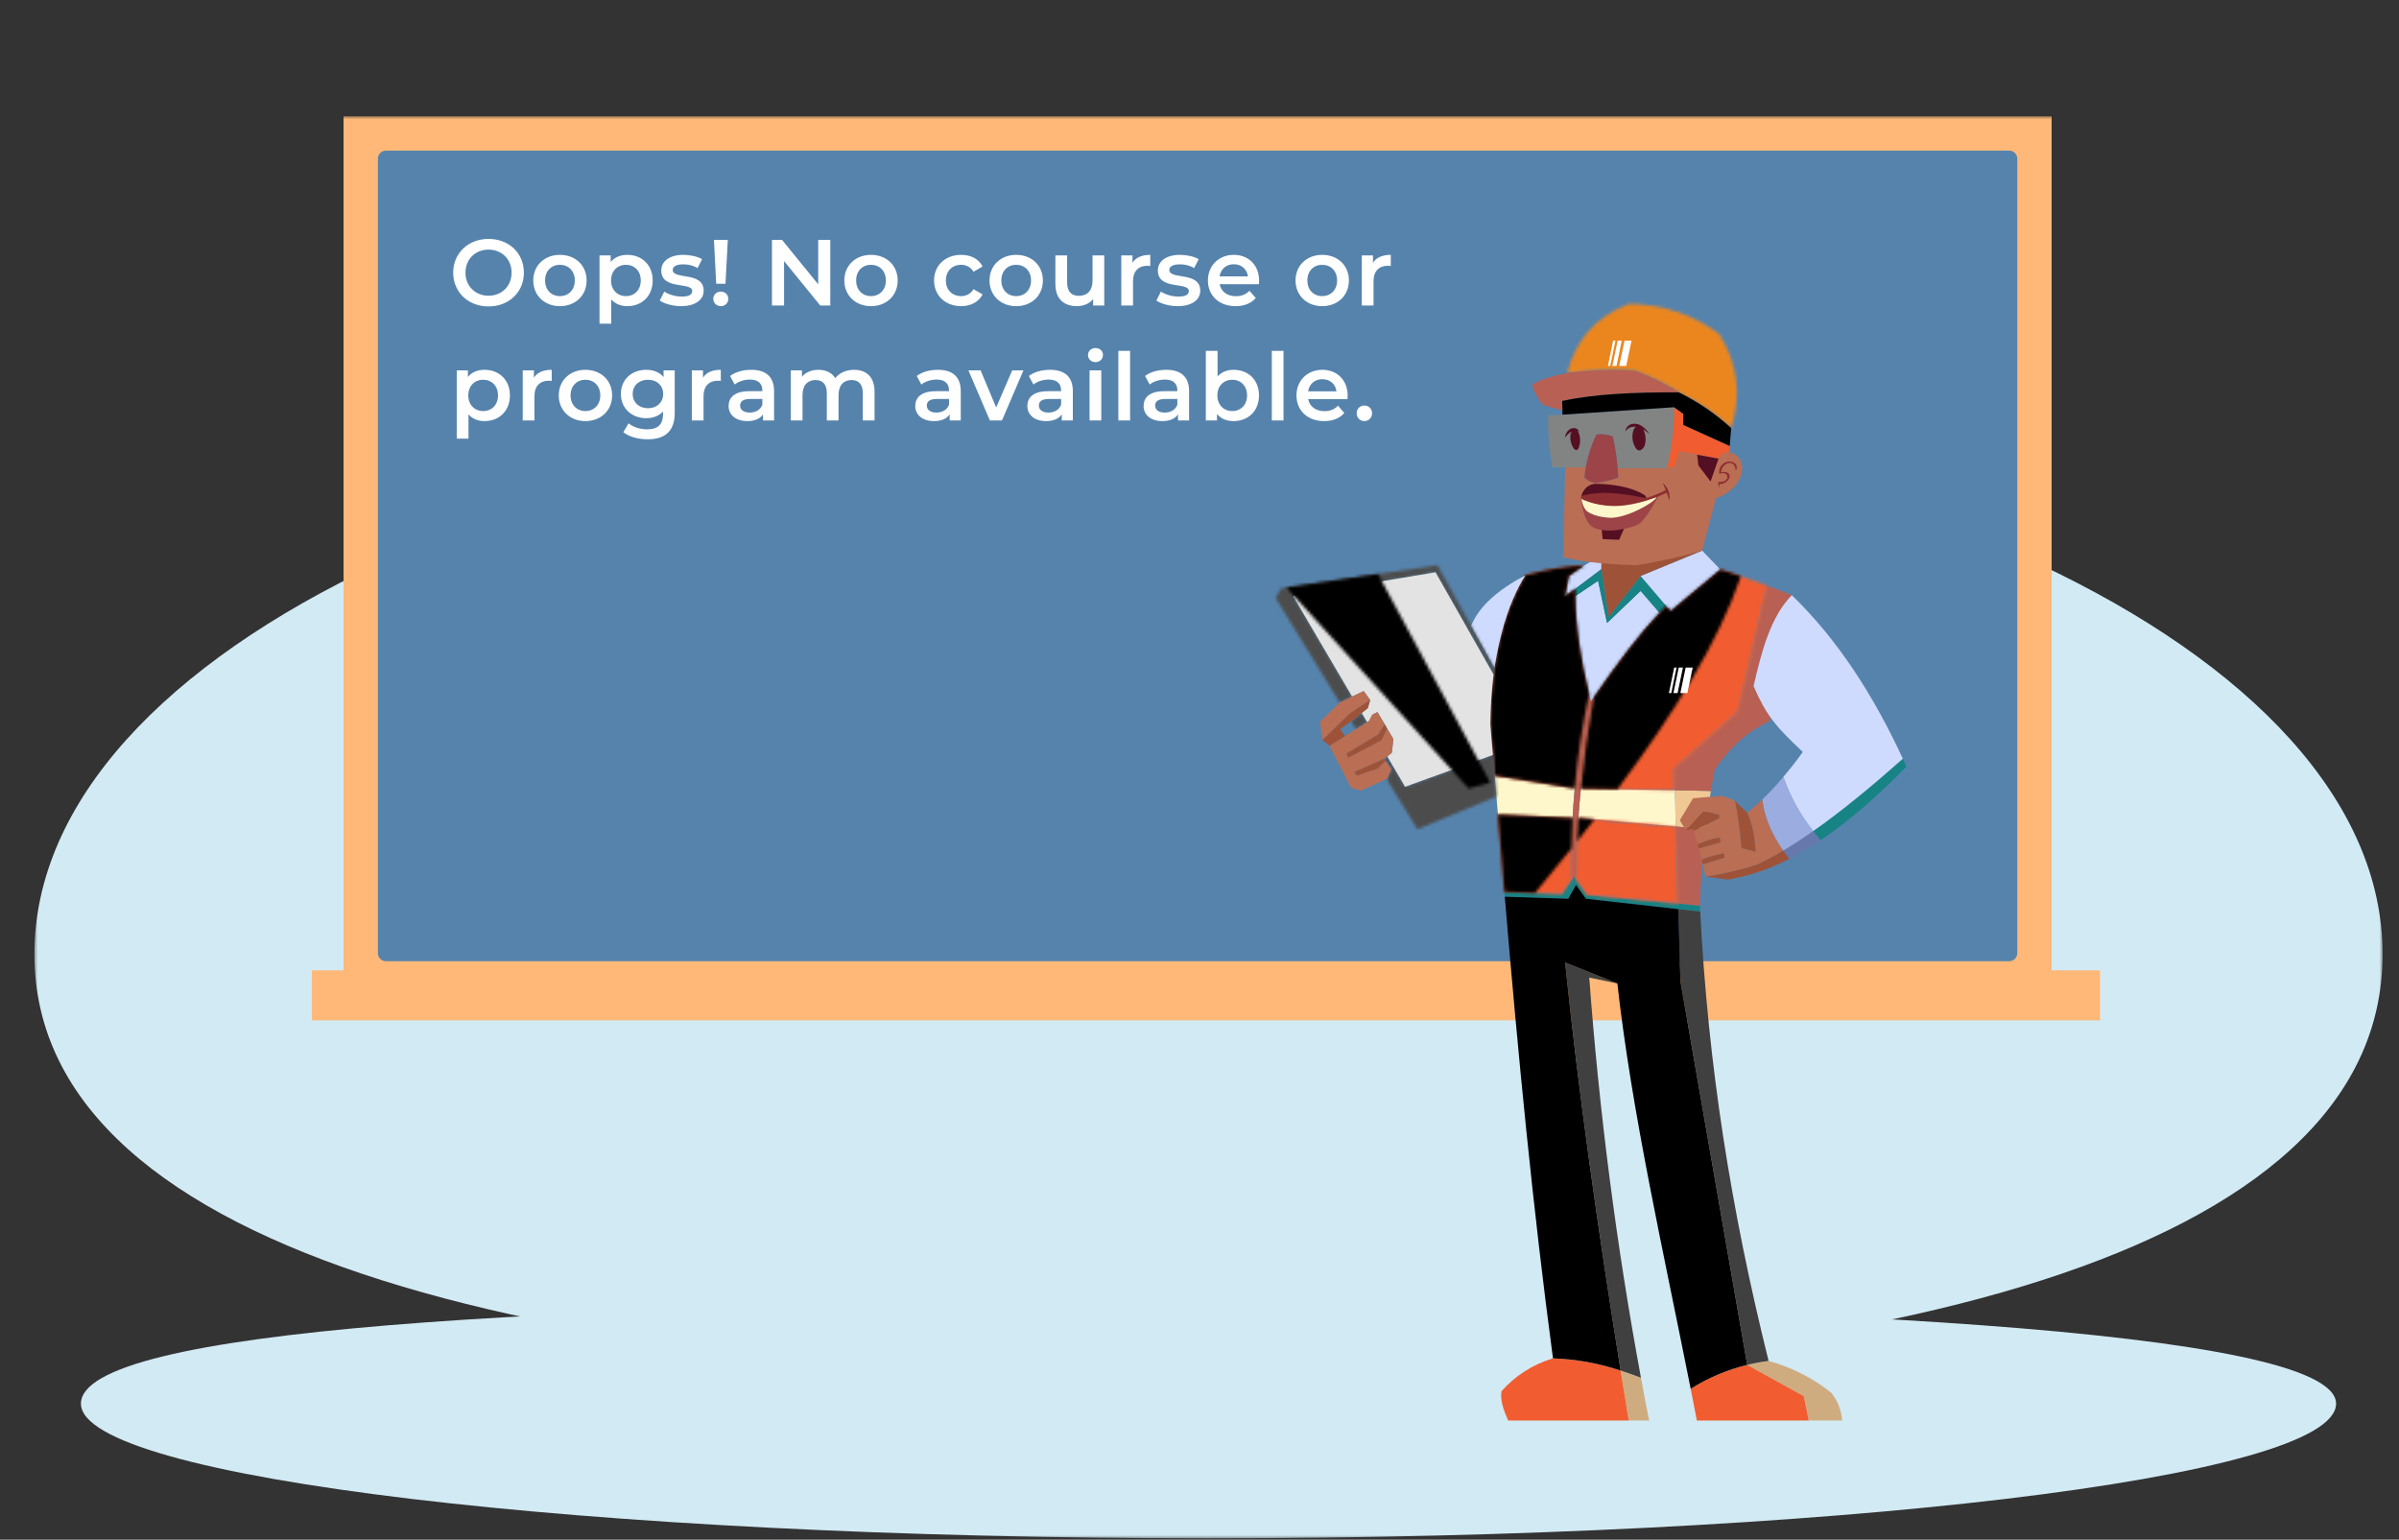 <svg width="793" height="509" viewBox="0 0 793 509" fill="none" xmlns="http://www.w3.org/2000/svg">
<rect x="0" y="0" width="793" height="509" fill="#333333" stroke="none"/>
<mask id="mask0_2050_31213" style="mask-type:luminance" maskUnits="userSpaceOnUse" x="11" y="38" width="777" height="471">
<path d="M787.576 38.444H11.381V508.552H787.576V38.444Z" fill="white"/>
</mask>
<g mask="url(#mask0_2050_31213)">
<path d="M772.202 464.036C772.202 488.621 605.334 508.55 399.479 508.55C193.623 508.55 26.755 488.621 26.755 464.036C26.755 439.452 178.255 430.666 384.1 430.666C589.944 430.666 772.202 439.45 772.202 464.036Z" fill="#D2EAF4"/>
<path d="M787.576 315.439C787.576 416.196 616.062 455.43 401.723 455.43C187.383 455.43 11.38 416.196 11.38 315.439C11.38 214.682 185.139 133 399.479 133C613.818 133 787.576 214.68 787.576 315.439Z" fill="#D2EAF4"/>
<path d="M694.186 320.777H103.109V337.318H694.186V320.777Z" fill="#FFB878"/>
<path d="M678.177 38.444H113.555V329.12H678.177V38.444Z" fill="#FFB878"/>
<path d="M664.148 49.797H127.583C126.107 49.797 124.911 50.993 124.911 52.468V315.098C124.911 316.573 126.107 317.77 127.583 317.77H664.148C665.623 317.77 666.82 316.573 666.82 315.098V52.468C666.82 50.993 665.623 49.797 664.148 49.797Z" fill="#5683AC"/>
</g>
<path d="M553.607 261.25L565.542 261.482C564.847 265.651 564.248 269.844 563.746 274.093L553.955 273.245L553.607 261.25Z" fill="#F0C894"/>
<path d="M553.61 261.25L553.958 273.245L521.744 270.424C521.976 267.179 522.247 263.935 522.574 260.672L553.61 261.25Z" fill="#FFF7CC"/>
<path d="M494.072 256.383L520.528 260.632C520.239 263.857 520.007 267.121 519.833 270.424L495.153 269.323C494.786 264.92 494.42 260.477 494.072 256.383Z" fill="#FFF7CC"/>
<path d="M561.892 299.395C561.93 300.052 561.95 300.709 562.007 301.365L554.766 300.554L554.708 298.717L561.892 299.395Z" fill="#178385"/>
<path d="M524.6 295.896L554.706 298.715L554.764 300.553L524.233 297.115L520.97 292.557L518.382 297.115L497.41 296.439C497.352 295.898 497.314 295.357 497.275 294.814L516.297 295.567L519.541 290.796L520.236 289.772L520.971 290.796L524.6 295.896Z" fill="#178385"/>
<path d="M553.954 273.243L563.745 274.091C562.76 282.396 562.142 290.829 561.891 299.389L554.707 298.713L553.954 273.243Z" fill="#B86053"/>
<path d="M592.287 196.761C591.051 212.752 589.158 227.605 584.833 238.497C577.726 241.607 571.855 247.13 566.835 254.338C566.371 256.714 565.947 259.089 565.541 261.484L553.606 261.252L553.395 254.338L574.559 235.372L584.176 193.594C586.9 194.598 589.661 195.66 592.287 196.761Z" fill="#B86053"/>
<path d="M596.246 461.552L577.572 451.219C579.896 450.652 582.249 450.213 584.621 449.906C592.148 451.965 599.178 455.533 605.283 460.393C607.441 463.001 608.713 466.227 608.914 469.606H597.887L596.246 461.552Z" fill="#CFAC80"/>
<path d="M545.13 469.605H538.39C537.482 464.082 536.587 458.577 535.706 453.092C537.927 453.807 540.167 454.599 542.407 455.468H542.426C543.274 460.142 544.184 464.874 545.13 469.605Z" fill="#CFAC80"/>
<path d="M596.246 461.552L597.887 469.608H560.906C560.23 466.112 559.535 462.616 558.857 459.12C564.616 455.483 570.931 452.814 577.552 451.219H577.569L596.246 461.552Z" fill="#F15D30"/>
<path d="M538.39 469.606H498.552C496.926 466.033 495.828 462.672 496.331 459.91C500.876 454.774 506.77 451.013 513.344 449.056C520.954 449.315 528.486 450.675 535.706 453.093C536.594 458.578 537.489 464.082 538.39 469.606Z" fill="#F15D30"/>
<path d="M542.426 455.466H542.407C540.167 454.597 537.927 453.805 535.706 453.09C528.079 405.56 521.649 360.115 517.36 318.205L534.624 325.119L525.336 323.168C528.616 367.546 534.321 411.711 542.426 455.466Z" fill="#404040"/>
<path d="M577.553 451.219L555.48 324.464L554.766 300.553L562.007 301.364C564.633 352.121 572.146 399.768 584.617 449.904C582.245 450.211 579.892 450.65 577.568 451.218L577.553 451.219Z" fill="#404040"/>
<path d="M555.48 324.462L577.553 451.215C570.932 452.809 564.618 455.478 558.86 459.114C549.707 413.031 539.43 367.896 534.625 325.115L517.361 318.201C521.647 360.115 528.077 405.561 535.708 453.092C528.487 450.674 520.955 449.314 513.346 449.055C506.739 399.747 501.793 348.721 497.412 296.439L518.384 297.115L520.972 292.557L524.235 297.115L554.766 300.553L555.48 324.462Z" fill="black"/>
<path d="M525.915 231.834C526.205 231.41 526.514 230.965 526.803 230.54C525.007 240.641 523.579 250.684 522.575 260.67C522.246 263.934 521.976 267.179 521.744 270.421C521.262 277.239 520.991 284.037 520.972 290.797L520.238 289.773L519.543 290.797C519.369 283.883 519.485 277.084 519.832 270.421C520.006 267.119 520.238 263.855 520.528 260.629C521.477 250.132 523.07 239.703 525.297 229.401C525.509 230.212 525.703 231.026 525.915 231.834Z" fill="#B86053"/>
<mask id="mask1_2050_31213" style="mask-type:luminance" maskUnits="userSpaceOnUse" x="492" y="186" width="93" height="113">
<path d="M520.973 290.799L524.603 295.898L554.709 298.717L553.955 273.242L521.745 270.423C521.262 277.24 520.992 284.039 520.973 290.798M497.065 292.324C497.142 293.154 497.2 293.985 497.277 294.816L516.299 295.569L519.543 290.798C519.369 283.884 519.485 277.086 519.833 270.423L495.154 269.322C495.907 278.496 496.637 287.419 497.065 292.325M552.218 201.995L550.77 200.295C550.035 201.01 549.302 201.779 548.549 202.574C541.809 209.682 534.452 219.454 526.807 230.541C525.011 240.642 523.583 250.685 522.579 260.67L553.611 261.25L553.399 254.336L574.564 235.37L584.18 193.593C578.29 191.411 572.535 189.518 568.654 188.263L552.218 201.995ZM504.211 190.175C496.312 203.27 492.953 219.938 492.624 238.981C492.663 239.368 493.28 246.9 494.072 256.383L520.529 260.632C521.478 250.134 523.071 239.704 525.299 229.402C522.538 217.949 520.777 207.056 520.742 197.071C520.742 196.223 520.761 195.371 520.78 194.521L517.362 197.071L518.634 190.408L523.771 186.875C517.156 187.323 510.604 188.43 504.209 190.177" fill="white"/>
</mask>
<g mask="url(#mask1_2050_31213)">
<path d="M549.472 142.448L438.355 229.323L527.362 343.197L638.478 256.322L549.472 142.448Z" fill="#F15C30"/>
</g>
<path d="M542.311 195.351L548.548 202.575C541.81 209.682 534.451 219.454 526.804 230.541C526.514 230.965 526.205 231.41 525.916 231.834C525.704 231.023 525.51 230.209 525.298 229.401C522.536 217.948 520.776 207.055 520.74 197.07L528.252 192.01L531.207 205.954L542.311 195.351Z" fill="#CEDBFF"/>
<path d="M542.311 190.407L550.769 200.296C550.035 201.011 549.301 201.78 548.548 202.575L542.311 195.352L531.207 205.952L528.252 192.011L520.74 197.07C520.74 196.222 520.759 195.371 520.779 194.521L529.353 188.07L531.706 203.984L542.311 190.407Z" fill="#178385"/>
<path d="M529.351 183.763V188.071L520.779 194.521L517.36 197.07L518.632 190.407L523.769 186.874L529.351 183.763Z" fill="#CEDBFF"/>
<path d="M562.645 182.025L568.651 188.263L552.217 201.995L550.769 200.296L542.311 190.407L562.645 182.025Z" fill="#CEDBFF"/>
<path d="M562.645 182.025L542.31 190.407L531.712 203.984L529.353 188.07V183.763C538.545 181.696 550.093 181.484 562.645 182.025Z" fill="#9E5339"/>
<g style="mix-blend-mode:screen">
<mask id="mask2_2050_31213" style="mask-type:luminance" maskUnits="userSpaceOnUse" x="492" y="186" width="84" height="110">
<g style="mix-blend-mode:screen">
<path d="M518.637 190.407L517.365 197.07L520.783 194.521C520.764 195.369 520.745 196.22 520.745 197.07C520.783 207.055 522.541 217.949 525.302 229.401C523.074 239.704 521.481 250.134 520.532 260.631L494.073 256.382C493.281 246.899 492.66 239.367 492.625 238.981C492.954 219.938 496.313 203.27 504.213 190.175C510.606 188.428 517.158 187.322 523.77 186.873L518.637 190.407ZM495.154 269.323C495.908 278.496 496.638 287.419 497.066 292.325C497.143 293.155 497.201 293.986 497.278 294.817L507.382 295.217C511.511 290.255 515.549 285.317 519.496 280.403C519.547 277.044 519.659 273.718 519.832 270.424L495.154 269.323ZM521.746 270.424C521.564 272.994 521.443 275.559 521.322 278.126C523.253 275.704 525.154 273.291 527.024 270.887L521.746 270.424ZM568.652 188.263L552.219 201.995L550.771 200.296C550.036 201.01 549.303 201.78 548.55 202.574C541.81 209.682 534.453 219.454 526.808 230.541C525.012 240.642 523.584 250.685 522.58 260.67L534.653 260.896C553.243 236.051 568.039 212.256 575.449 190.508C572.877 189.636 570.542 188.874 568.656 188.263" fill="white"/>
</g>
</mask>
<g mask="url(#mask2_2050_31213)">
<path d="M573.129 173.216L474.763 189.903L494.94 308.874L593.306 292.187L573.129 173.216Z" fill="url(#paint0_linear_2050_31213)"/>
</g>
</g>
<path d="M628.996 250.82C629.402 251.668 629.808 252.539 630.194 253.408C620.79 263.045 611.329 271.389 601.79 277.782C600.942 276.797 600.11 275.774 599.338 274.75C608.8 268.145 618.768 259.878 628.999 250.82" fill="#178385"/>
<path d="M592.287 196.761C607.35 211.304 619.245 229.749 628.997 250.821C618.763 259.879 608.798 268.145 599.336 274.75C595.077 269.388 591.747 263.35 589.487 256.885L589.468 256.866C591.67 254.278 593.82 251.522 595.918 248.598C586.907 240.052 583.982 236.74 579.65 226.824C582.296 215.334 585.242 203.984 592.287 196.761Z" fill="#CEDBFF"/>
<path d="M601.789 277.782C598.474 280.022 595.031 282.067 591.477 283.904C590.762 283.016 590.086 282.108 589.428 281.201C592.652 279.288 595.955 277.125 599.334 274.75C600.107 275.773 600.937 276.799 601.787 277.782" fill="#6779AC"/>
<path d="M599.335 274.751C595.956 277.126 592.654 279.289 589.429 281.202C585.799 276.083 583.288 270.54 582.496 264.341C584.951 261.974 587.278 259.479 589.468 256.866L589.487 256.885C591.747 263.349 595.076 269.389 599.335 274.751Z" fill="#9AACE0"/>
<path d="M589.429 281.201C590.085 282.109 590.761 283.016 591.478 283.904C585.104 287.257 578.241 289.584 571.143 290.799L563.745 289.776C569.584 288.915 575.34 287.559 580.95 285.723C583.711 284.429 586.532 282.904 589.429 281.201Z" fill="#9E5339"/>
<path d="M582.498 264.34C583.29 270.539 585.801 276.082 589.431 281.201C586.534 282.9 583.715 284.426 580.952 285.723C575.342 287.56 569.586 288.917 563.746 289.78C563.476 288.428 563.186 287.075 562.877 285.723L570.08 283.541L569.829 282.093C567.327 282.557 564.877 283.262 562.511 284.198C562.221 282.962 561.912 281.724 561.564 280.489H561.584L568.807 278.44L568.44 276.836C565.944 277.28 563.516 278.046 561.218 279.115H561.198C560.812 277.648 560.387 276.18 559.927 274.692H559.946L568.385 270.424L568.283 269.384L563.068 268.048L557.178 274.344L555.268 271.158L559.648 263.896L568.805 263.123C570.461 263.431 572.058 263.998 573.538 264.803C574.561 269.944 575.264 275.143 575.643 280.37L580.316 281.568C580.066 276.875 579.293 272.471 577.555 268.707C579.235 267.355 580.876 265.887 582.501 264.342" fill="#BA6E54"/>
<path d="M580.314 281.568L575.642 280.37C575.262 275.143 574.559 269.944 573.536 264.803L577.549 268.705C579.288 272.471 580.06 276.875 580.311 281.566" fill="#9E5339"/>
<path d="M569.827 282.089L570.078 283.538L562.875 285.721C562.76 285.2 562.644 284.697 562.509 284.196C564.875 283.259 567.326 282.554 569.827 282.089Z" fill="#9E5339"/>
<path d="M568.438 276.836L568.806 278.438L561.584 280.488H561.565C561.468 280.043 561.333 279.58 561.198 279.116H561.217C563.516 278.047 565.943 277.28 568.438 276.836Z" fill="#9E5339"/>
<path d="M568.283 269.381L568.379 270.424L559.94 274.692H559.92C559.862 274.499 559.805 274.286 559.747 274.093L557.18 274.344L563.07 268.048L568.283 269.381Z" fill="#9E5339"/>
<path d="M504.21 190.176C498.86 198.77 495.829 209.315 493.994 220.884L486.27 206.978V206.959C488.896 200.296 495.404 194.869 504.21 190.176Z" fill="#CEDBFF"/>
<path d="M557.201 220.678H559.537L557.776 229.12H555.444L557.201 220.678Z" fill="white"/>
<path d="M554.922 220.678H556.302L554.54 229.12H553.156L554.922 220.678Z" fill="white"/>
<path d="M553.416 220.678H554.199L552.449 229.12H551.667L553.416 220.678Z" fill="white"/>
<mask id="mask3_2050_31213" style="mask-type:luminance" maskUnits="userSpaceOnUse" x="421" y="186" width="74" height="89">
<path d="M464.467 260.091L458.578 250.067L457.612 250.82L458.036 251.456L459.909 254.334L458.615 257.347L458.344 257.482L468.541 274.13L494.649 263.295L494.418 260.668L493.492 249.581L464.467 260.091ZM447.184 238.035L446.644 238.421L448.246 241.029L451.915 238.731L450.139 235.698L447.184 238.035ZM423.393 194.521L421.713 197.766L442.878 232.241L442.917 232.202L446.953 230.271L427.468 197.07L474.509 189.19L493.704 223.011C493.801 222.297 493.897 221.582 493.994 220.887L486.27 206.978V206.959L475.129 186.873L423.393 194.521Z" fill="white"/>
</mask>
<g mask="url(#mask3_2050_31213)">
<path d="M478.543 156.613L385.521 206.143L437.82 304.392L530.841 254.862L478.543 156.613Z" fill="#4C4C4C"/>
</g>
<path d="M474.507 189.19L493.703 223.008C493.055 228.45 492.694 233.923 492.621 239.403L493.49 249.579L464.465 260.09L458.576 250.066L460.082 248.849L460.584 244.291L458.518 240.815L457.707 239.401L455.332 235.403L453.613 236.272L452.571 238.3L451.914 238.724L450.138 235.692L452.127 234.108L452.916 231.41L450.772 228.454L446.948 230.27L427.466 197.07L474.507 189.19Z" fill="#E3E3E3"/>
<path d="M458.518 240.815L460.584 244.292L460.082 248.85L458.576 250.067L457.611 250.819L447.704 255.201L448.477 256.379L455.467 254.023L458.036 251.455L459.91 254.334L458.616 257.348L458.345 257.483L449.735 261.419L446.529 260.318L439.497 246.57L444.615 243.306L448.245 241.027L451.914 238.729L452.571 238.305L453.613 236.277L455.332 235.408L457.707 239.406L455.583 242.805L445.174 249.043L445.598 250.511L456.702 244.659L458.518 240.815Z" fill="#BA6E54"/>
<path d="M457.708 239.406L458.519 240.819L456.704 244.662L445.6 250.511L445.176 249.043L455.583 242.805L457.708 239.406Z" fill="#9E5339"/>
<path d="M458.035 251.457L455.467 254.026L448.476 256.382L447.704 255.204L457.611 250.822L458.035 251.457Z" fill="#9E5339"/>
<path d="M442.877 232.24L442.916 232.201L446.952 230.27L450.778 228.454L452.921 231.41L446.181 235.871L437.161 244.659L436.35 238.613L442.877 232.24Z" fill="#BA6E54"/>
<path d="M452.916 231.41L452.124 234.113L450.135 235.697L447.181 238.034L446.64 238.42L443.01 241.086L444.612 243.307L439.495 246.571L437.16 244.659L446.179 235.871L452.916 231.41Z" fill="#9E5339"/>
<g style="mix-blend-mode:screen">
<mask id="mask4_2050_31213" style="mask-type:luminance" maskUnits="userSpaceOnUse" x="425" y="189" width="68" height="72">
<g style="mix-blend-mode:screen">
<path d="M425.245 194.246L485.474 260.672L492.619 258.714L455.484 189.775L425.245 194.246Z" fill="white"/>
</g>
</mask>
<g mask="url(#mask4_2050_31213)">
<path d="M458.32 156.088L389.81 225.868L459.547 294.356L528.057 224.576L458.32 156.088Z" fill="url(#paint1_linear_2050_31213)"/>
</g>
</g>
<mask id="mask5_2050_31213" style="mask-type:luminance" maskUnits="userSpaceOnUse" x="518" y="100" width="57" height="42">
<path d="M538.563 100.424C526.398 105.079 520.701 113.345 518.017 123.311C525.479 122.319 533.023 122.085 540.533 122.613C545.581 124.44 550.412 126.817 554.939 129.701C561.242 132.805 567.074 136.785 572.261 141.524C575.602 130.669 574.501 120.298 568.304 110.448C559.442 103.785 549.455 100.675 538.563 100.424Z" fill="white"/>
</mask>
<g mask="url(#mask5_2050_31213)">
<path d="M557.206 73.597L498.852 113.567L536.399 168.401L594.753 128.431L557.206 73.597Z" fill="url(#paint2_linear_2050_31213)"/>
</g>
<path d="M536.986 112.602H539.303L537.557 120.975H535.242L536.986 112.602Z" fill="white"/>
<path d="M534.725 112.602H536.094L534.347 120.975H532.975L534.725 112.602Z" fill="white"/>
<path d="M533.231 112.602H534.009L532.273 120.975H531.496L533.231 112.602Z" fill="white"/>
<path d="M571.605 149.577C570.156 149.48 568.997 150.254 568.072 151.627L555.191 149.271L553.608 154.292L551.059 154.795C552.591 148.181 553.374 141.417 553.394 134.629L556.445 136.831L556.371 140.442L571.759 147.433L571.605 149.577Z" fill="#F15D30"/>
<path d="M553.395 134.629C553.374 141.416 552.59 148.18 551.058 154.792H534.721C534.436 151.264 533.907 147.759 533.138 144.303C531.421 143.6 529.546 143.374 527.711 143.646C526.033 147.08 524.85 150.735 524.197 154.501H513.092C512.146 148.282 511.49 142.333 511.799 137.311L516.491 137.079L553.395 134.629Z" fill="#EB861F" fill-opacity="0.29"/>
<path d="M554.939 129.704C539.935 129.665 526.977 130.264 516.375 132.563L510.138 133.953C508.436 131.981 507.172 129.671 506.43 127.174C509.56 125.28 513.516 124.18 518.017 123.311C525.479 122.32 533.023 122.087 540.533 122.616C545.581 124.442 550.412 126.82 554.939 129.704Z" fill="#B86053"/>
<path d="M554.94 129.705C561.243 132.807 567.075 136.787 572.262 141.525L571.76 147.435L556.369 140.443L556.446 136.831L553.395 134.629L516.492 137.081L516.376 132.558C526.974 130.26 539.935 129.661 554.94 129.7" fill="black"/>
<path d="M571.604 149.578C578.17 150.638 577.513 161.243 567.24 164.7L562.647 182.025C555.475 184.123 548.17 185.742 540.782 186.87C531.61 186.581 523.306 185.846 516.778 184.225L517.36 154.505H524.196C524.003 155.587 523.867 156.688 523.772 157.789C524.408 158.697 525.664 159.256 527.132 159.681C529.802 159.388 532.427 158.779 534.953 157.866C534.895 156.842 534.818 155.818 534.721 154.794H551.058L553.607 154.292L555.19 149.271L568.071 151.627C568.998 150.255 570.157 149.483 571.604 149.577" fill="#BA6E54"/>
<path d="M522.707 163.966C522.707 163.966 523.651 159.822 527.975 159.938C539.594 160.243 543.904 163.911 543.904 163.911L544.23 164.677L522.707 163.966Z" fill="#540F23"/>
<path d="M534.722 154.793C534.816 155.817 534.893 156.841 534.954 157.864C532.428 158.778 529.803 159.387 527.133 159.68C525.665 159.256 524.41 158.695 523.772 157.787C523.869 156.686 524.004 155.585 524.196 154.504C524.85 150.738 526.033 147.084 527.711 143.65C529.546 143.377 531.42 143.604 533.137 144.306C533.906 147.762 534.435 151.266 534.721 154.794" fill="#9C4448"/>
<path d="M510.138 133.954L516.454 135.68L516.375 132.563L510.138 133.954Z" fill="#B86053"/>
<path d="M537.248 142.665C537.3 142.073 537.538 141.512 537.927 141.063C538.317 140.614 538.839 140.3 539.418 140.166C540 140.047 540.601 140.051 541.182 140.176C541.763 140.301 542.312 140.546 542.794 140.895C543.753 141.594 544.573 142.467 545.212 143.468C544.542 142.9 543.837 142.376 543.099 141.9C543.278 142.182 543.426 142.481 543.541 142.794C544.043 144.154 544.105 145.637 543.719 147.034C543.321 148.463 541.769 149.79 540.69 148.123C540.186 147.333 539.847 146.45 539.693 145.526C539.539 144.602 539.574 143.656 539.794 142.746C539.907 142.16 540.19 141.62 540.609 141.195C540.665 141.154 540.723 141.116 540.783 141.081C540.422 141.035 540.057 141.039 539.698 141.092C539.196 141.148 538.713 141.319 538.288 141.591C537.863 141.864 537.506 142.23 537.245 142.663" fill="#540F23"/>
<path d="M517.273 144.721C517.372 143.924 517.687 143.169 518.183 142.537C518.433 142.224 518.749 141.971 519.109 141.794C519.468 141.618 519.862 141.522 520.263 141.515C520.663 141.519 521.052 141.644 521.38 141.874C521.708 142.103 521.959 142.427 522.1 142.801C521.93 142.577 521.68 142.428 521.402 142.384C521.657 142.668 521.847 143.003 521.96 143.367C522.424 144.803 522.424 146.349 521.96 147.785C521.814 148.217 521.574 148.677 521.175 148.764C520.706 148.866 520.279 148.411 520.005 147.955C519.352 146.85 519.031 145.581 519.082 144.299C519.089 143.73 519.248 143.173 519.543 142.686C519.418 142.75 519.287 142.804 519.169 142.879C518.424 143.365 517.78 143.99 517.273 144.721Z" fill="#540F23"/>
<path d="M529.359 174.452L529.79 178.212L535.195 178.459L537.247 173.835L529.359 174.452Z" fill="#540F23"/>
<path d="M522.586 164.723C522.586 164.723 523.213 172.302 526.452 174.225C530.631 176.711 539.398 174.673 541.743 173.219C544.087 171.765 548.23 164.043 548.23 164.043C539.759 165.504 531.122 165.733 522.586 164.723Z" fill="#9C4448"/>
<path d="M522.766 164.807C522.873 166.259 523.414 167.646 524.317 168.789C524.317 168.789 526.462 170.859 531.964 171.166C537.466 171.474 547.03 166.071 547.625 164.289C537.597 166.746 528.863 167.51 522.766 164.81" fill="#FFF7CC"/>
<path d="M522.701 163.967C524.911 165.613 527.867 166.128 530.707 166.281C537.6 166.647 544.467 165.188 550.615 162.051C550.293 161.219 549.951 160.402 549.599 159.68C550.466 160.346 551.129 161.241 551.514 162.263C551.9 163.286 551.992 164.396 551.781 165.468C551.547 164.659 551.252 163.772 550.928 162.882C546.736 164.896 542.269 166.281 537.673 166.991C532.926 167.703 528.075 167.133 523.622 165.342C523.301 165.228 523.008 165.047 522.763 164.811C522.658 164.698 522.595 164.553 522.584 164.4C522.573 164.246 522.614 164.094 522.701 163.967Z" fill="#8C2E32"/>
<path d="M522.707 163.966C522.707 163.966 524.374 163.203 529.748 162.952C535.122 162.701 545.216 164.88 545.216 164.88C541.692 166.159 537.984 166.856 534.236 166.943C523.665 167.049 522.707 163.966 522.707 163.966Z" fill="#8C2E32"/>
<path d="M573.778 155.535C574.03 155.184 574.143 154.753 574.097 154.324C574.051 153.895 573.849 153.498 573.529 153.209C573.189 152.925 572.788 152.725 572.358 152.625C571.927 152.525 571.479 152.528 571.049 152.634C570.128 152.831 569.321 153.381 568.8 154.166C568.553 154.549 568.386 154.979 568.31 155.428C568.233 155.878 568.249 156.338 568.356 156.781C568.568 156.439 569.133 156.372 569.541 156.397C569.956 156.398 570.356 156.546 570.672 156.814C570.849 157.006 570.962 157.248 570.995 157.508C571.028 157.767 570.979 158.03 570.856 158.26C570.723 158.49 570.545 158.691 570.334 158.852C570.123 159.013 569.882 159.131 569.626 159.199C569.105 159.333 568.564 159.368 568.03 159.303C567.91 160.037 568.034 160.789 568.383 161.445C568.236 160.992 568.248 160.502 568.419 160.057C568.959 160.056 569.492 159.935 569.979 159.703C570.467 159.471 570.897 159.133 571.238 158.714C571.476 158.462 571.635 158.144 571.693 157.801C571.752 157.459 571.708 157.107 571.568 156.789C571.433 156.584 571.255 156.41 571.047 156.28C570.839 156.15 570.605 156.067 570.362 156.036C569.87 155.975 569.371 155.997 568.887 156.1C568.939 155.485 569.156 154.896 569.514 154.394C569.873 153.892 570.359 153.496 570.924 153.247C571.355 153.044 571.843 152.994 572.306 153.106C572.532 153.181 572.741 153.3 572.92 153.457C573.1 153.613 573.246 153.804 573.351 154.017C573.576 154.498 573.719 155.012 573.775 155.539" fill="#8C2E32"/>
<path d="M568.071 151.625L565.436 159.187L561.408 153.843L561.007 150.333L568.071 151.625Z" fill="#540F23"/>
<path d="M161.489 101.303C154.762 101.303 149.802 96.56 149.802 90.143C149.802 83.726 154.762 78.983 161.489 78.983C168.216 78.983 173.176 83.695 173.176 90.143C173.176 96.591 168.216 101.303 161.489 101.303ZM161.489 97.769C165.86 97.769 169.115 94.576 169.115 90.143C169.115 85.71 165.86 82.517 161.489 82.517C157.118 82.517 153.863 85.71 153.863 90.143C153.863 94.576 157.118 97.769 161.489 97.769ZM185.074 101.21C179.99 101.21 176.27 97.676 176.27 92.716C176.27 87.756 179.99 84.253 185.074 84.253C190.22 84.253 193.909 87.756 193.909 92.716C193.909 97.676 190.22 101.21 185.074 101.21ZM185.074 97.893C187.895 97.893 190.003 95.878 190.003 92.716C190.003 89.554 187.895 87.539 185.074 87.539C182.284 87.539 180.176 89.554 180.176 92.716C180.176 95.878 182.284 97.893 185.074 97.893ZM207.348 84.253C212.184 84.253 215.749 87.601 215.749 92.716C215.749 97.862 212.184 101.21 207.348 101.21C205.24 101.21 203.38 100.497 202.047 98.978V107.007H198.172V84.439H201.861V86.609C203.163 85.028 205.085 84.253 207.348 84.253ZM206.914 97.893C209.704 97.893 211.812 95.878 211.812 92.716C211.812 89.554 209.704 87.539 206.914 87.539C204.124 87.539 201.985 89.554 201.985 92.716C201.985 95.878 204.124 97.893 206.914 97.893ZM225.097 101.21C222.338 101.21 219.579 100.404 218.091 99.35L219.579 96.405C221.036 97.366 223.268 98.048 225.345 98.048C227.794 98.048 228.817 97.366 228.817 96.219C228.817 93.057 218.587 96.033 218.587 89.43C218.587 86.299 221.408 84.253 225.872 84.253C228.073 84.253 230.584 84.78 232.072 85.679L230.584 88.624C229.003 87.694 227.422 87.384 225.841 87.384C223.485 87.384 222.369 88.159 222.369 89.244C222.369 92.592 232.599 89.616 232.599 96.095C232.599 99.195 229.747 101.21 225.097 101.21ZM236.742 93.801L235.998 79.293H240.586L239.811 93.801H236.742ZM238.292 101.21C236.835 101.21 235.781 100.125 235.781 98.792C235.781 97.459 236.835 96.405 238.292 96.405C239.718 96.405 240.741 97.459 240.741 98.792C240.741 100.125 239.718 101.21 238.292 101.21ZM270.461 79.293H274.46V100.993H271.143L259.177 86.299V100.993H255.178V79.293H258.495L270.461 93.987V79.293ZM287.9 101.21C282.816 101.21 279.096 97.676 279.096 92.716C279.096 87.756 282.816 84.253 287.9 84.253C293.046 84.253 296.735 87.756 296.735 92.716C296.735 97.676 293.046 101.21 287.9 101.21ZM287.9 97.893C290.721 97.893 292.829 95.878 292.829 92.716C292.829 89.554 290.721 87.539 287.9 87.539C285.11 87.539 283.002 89.554 283.002 92.716C283.002 95.878 285.11 97.893 287.9 97.893ZM317.719 101.21C312.48 101.21 308.76 97.676 308.76 92.716C308.76 87.756 312.48 84.253 317.719 84.253C320.943 84.253 323.516 85.586 324.787 88.097L321.811 89.833C320.819 88.252 319.331 87.539 317.688 87.539C314.836 87.539 312.666 89.523 312.666 92.716C312.666 95.94 314.836 97.893 317.688 97.893C319.331 97.893 320.819 97.18 321.811 95.599L324.787 97.335C323.516 99.815 320.943 101.21 317.719 101.21ZM335.893 101.21C330.809 101.21 327.089 97.676 327.089 92.716C327.089 87.756 330.809 84.253 335.893 84.253C341.039 84.253 344.728 87.756 344.728 92.716C344.728 97.676 341.039 101.21 335.893 101.21ZM335.893 97.893C338.714 97.893 340.822 95.878 340.822 92.716C340.822 89.554 338.714 87.539 335.893 87.539C333.103 87.539 330.995 89.554 330.995 92.716C330.995 95.878 333.103 97.893 335.893 97.893ZM361.143 84.439H365.018V100.993H361.329V98.885C360.089 100.404 358.136 101.21 355.997 101.21C351.75 101.21 348.867 98.885 348.867 93.894V84.439H352.742V93.367C352.742 96.374 354.168 97.8 356.617 97.8C359.314 97.8 361.143 96.126 361.143 92.809V84.439ZM374.339 86.857C375.455 85.121 377.47 84.253 380.229 84.253V87.942C379.888 87.88 379.609 87.849 379.33 87.849C376.385 87.849 374.525 89.585 374.525 92.964V100.993H370.65V84.439H374.339V86.857ZM389.249 101.21C386.49 101.21 383.731 100.404 382.243 99.35L383.731 96.405C385.188 97.366 387.42 98.048 389.497 98.048C391.946 98.048 392.969 97.366 392.969 96.219C392.969 93.057 382.739 96.033 382.739 89.43C382.739 86.299 385.56 84.253 390.024 84.253C392.225 84.253 394.736 84.78 396.224 85.679L394.736 88.624C393.155 87.694 391.574 87.384 389.993 87.384C387.637 87.384 386.521 88.159 386.521 89.244C386.521 92.592 396.751 89.616 396.751 96.095C396.751 99.195 393.899 101.21 389.249 101.21ZM416.208 92.809C416.208 93.119 416.177 93.584 416.146 93.956H403.157C403.622 96.374 405.637 97.924 408.52 97.924C410.38 97.924 411.837 97.335 413.015 96.126L415.092 98.513C413.604 100.28 411.279 101.21 408.427 101.21C402.878 101.21 399.282 97.645 399.282 92.716C399.282 87.787 402.909 84.253 407.838 84.253C412.674 84.253 416.208 87.632 416.208 92.809ZM407.838 87.353C405.327 87.353 403.498 88.965 403.126 91.383H412.519C412.209 88.996 410.38 87.353 407.838 87.353ZM437.054 101.21C431.97 101.21 428.25 97.676 428.25 92.716C428.25 87.756 431.97 84.253 437.054 84.253C442.2 84.253 445.889 87.756 445.889 92.716C445.889 97.676 442.2 101.21 437.054 101.21ZM437.054 97.893C439.875 97.893 441.983 95.878 441.983 92.716C441.983 89.554 439.875 87.539 437.054 87.539C434.264 87.539 432.156 89.554 432.156 92.716C432.156 95.878 434.264 97.893 437.054 97.893ZM453.842 86.857C454.958 85.121 456.973 84.253 459.732 84.253V87.942C459.391 87.88 459.112 87.849 458.833 87.849C455.888 87.849 454.028 89.585 454.028 92.964V100.993H450.153V84.439H453.842V86.857ZM160.156 122.253C164.992 122.253 168.557 125.601 168.557 130.716C168.557 135.862 164.992 139.21 160.156 139.21C158.048 139.21 156.188 138.497 154.855 136.978V145.007H150.98V122.439H154.669V124.609C155.971 123.028 157.893 122.253 160.156 122.253ZM159.722 135.893C162.512 135.893 164.62 133.878 164.62 130.716C164.62 127.554 162.512 125.539 159.722 125.539C156.932 125.539 154.793 127.554 154.793 130.716C154.793 133.878 156.932 135.893 159.722 135.893ZM176.479 124.857C177.595 123.121 179.61 122.253 182.369 122.253V125.942C182.028 125.88 181.749 125.849 181.47 125.849C178.525 125.849 176.665 127.585 176.665 130.964V138.993H172.79V122.439H176.479V124.857ZM193.503 139.21C188.419 139.21 184.699 135.676 184.699 130.716C184.699 125.756 188.419 122.253 193.503 122.253C198.649 122.253 202.338 125.756 202.338 130.716C202.338 135.676 198.649 139.21 193.503 139.21ZM193.503 135.893C196.324 135.893 198.432 133.878 198.432 130.716C198.432 127.554 196.324 125.539 193.503 125.539C190.713 125.539 188.605 127.554 188.605 130.716C188.605 133.878 190.713 135.893 193.503 135.893ZM219.342 122.439H223.031V136.482C223.031 142.496 219.9 145.224 214.103 145.224C211.003 145.224 207.934 144.418 206.043 142.868L207.779 139.954C209.236 141.163 211.592 141.938 213.886 141.938C217.544 141.938 219.156 140.264 219.156 136.916V136.048C217.792 137.536 215.839 138.249 213.607 138.249C208.864 138.249 205.237 135.025 205.237 130.22C205.237 125.415 208.864 122.253 213.607 122.253C215.932 122.253 217.978 122.997 219.342 124.64V122.439ZM214.196 134.963C217.11 134.963 219.218 133.041 219.218 130.22C219.218 127.43 217.11 125.539 214.196 125.539C211.251 125.539 209.143 127.43 209.143 130.22C209.143 133.041 211.251 134.963 214.196 134.963ZM232.373 124.857C233.489 123.121 235.504 122.253 238.263 122.253V125.942C237.922 125.88 237.643 125.849 237.364 125.849C234.419 125.849 232.559 127.585 232.559 130.964V138.993H228.684V122.439H232.373V124.857ZM248.341 122.253C253.115 122.253 255.874 124.516 255.874 129.29V138.993H252.216V136.978C251.286 138.404 249.488 139.21 247.008 139.21C243.226 139.21 240.839 137.133 240.839 134.25C240.839 131.491 242.699 129.321 247.721 129.321H251.999V129.073C251.999 126.81 250.635 125.477 247.876 125.477C246.016 125.477 244.094 126.097 242.854 127.12L241.335 124.299C243.102 122.935 245.675 122.253 248.341 122.253ZM247.814 136.389C249.705 136.389 251.348 135.521 251.999 133.816V131.894H248C245.365 131.894 244.652 132.886 244.652 134.095C244.652 135.49 245.83 136.389 247.814 136.389ZM282.299 122.253C286.298 122.253 289.088 124.516 289.088 129.507V138.993H285.213V130.003C285.213 127.058 283.849 125.632 281.493 125.632C278.951 125.632 277.184 127.306 277.184 130.592V138.993H273.309V130.003C273.309 127.058 271.945 125.632 269.589 125.632C267.016 125.632 265.28 127.306 265.28 130.592V138.993H261.405V122.439H265.094V124.547C266.334 123.059 268.256 122.253 270.519 122.253C272.937 122.253 274.952 123.152 276.099 125.012C277.432 123.307 279.664 122.253 282.299 122.253ZM310.047 122.253C314.821 122.253 317.58 124.516 317.58 129.29V138.993H313.922V136.978C312.992 138.404 311.194 139.21 308.714 139.21C304.932 139.21 302.545 137.133 302.545 134.25C302.545 131.491 304.405 129.321 309.427 129.321H313.705V129.073C313.705 126.81 312.341 125.477 309.582 125.477C307.722 125.477 305.8 126.097 304.56 127.12L303.041 124.299C304.808 122.935 307.381 122.253 310.047 122.253ZM309.52 136.389C311.411 136.389 313.054 135.521 313.705 133.816V131.894H309.706C307.071 131.894 306.358 132.886 306.358 134.095C306.358 135.49 307.536 136.389 309.52 136.389ZM334.589 122.439H338.309L331.21 138.993H327.211L320.112 122.439H324.142L329.288 134.715L334.589 122.439ZM347.098 122.253C351.872 122.253 354.631 124.516 354.631 129.29V138.993H350.973V136.978C350.043 138.404 348.245 139.21 345.765 139.21C341.983 139.21 339.596 137.133 339.596 134.25C339.596 131.491 341.456 129.321 346.478 129.321H350.756V129.073C350.756 126.81 349.392 125.477 346.633 125.477C344.773 125.477 342.851 126.097 341.611 127.12L340.092 124.299C341.859 122.935 344.432 122.253 347.098 122.253ZM346.571 136.389C348.462 136.389 350.105 135.521 350.756 133.816V131.894H346.757C344.122 131.894 343.409 132.886 343.409 134.095C343.409 135.49 344.587 136.389 346.571 136.389ZM362.115 119.711C360.689 119.711 359.635 118.688 359.635 117.386C359.635 116.084 360.689 115.061 362.115 115.061C363.541 115.061 364.595 116.022 364.595 117.293C364.595 118.657 363.572 119.711 362.115 119.711ZM360.162 138.993V122.439H364.037V138.993H360.162ZM369.681 138.993V115.991H373.556V138.993H369.681ZM385.524 122.253C390.298 122.253 393.057 124.516 393.057 129.29V138.993H389.399V136.978C388.469 138.404 386.671 139.21 384.191 139.21C380.409 139.21 378.022 137.133 378.022 134.25C378.022 131.491 379.882 129.321 384.904 129.321H389.182V129.073C389.182 126.81 387.818 125.477 385.059 125.477C383.199 125.477 381.277 126.097 380.037 127.12L378.518 124.299C380.285 122.935 382.858 122.253 385.524 122.253ZM384.997 136.389C386.888 136.389 388.531 135.521 389.182 133.816V131.894H385.183C382.548 131.894 381.835 132.886 381.835 134.095C381.835 135.49 383.013 136.389 384.997 136.389ZM407.764 122.253C412.6 122.253 416.165 125.57 416.165 130.716C416.165 135.862 412.6 139.21 407.764 139.21C405.501 139.21 403.579 138.435 402.277 136.854V138.993H398.588V115.991H402.463V124.454C403.796 122.966 405.656 122.253 407.764 122.253ZM407.33 135.893C410.12 135.893 412.228 133.878 412.228 130.716C412.228 127.554 410.12 125.539 407.33 125.539C404.54 125.539 402.401 127.554 402.401 130.716C402.401 133.878 404.54 135.893 407.33 135.893ZM420.398 138.993V115.991H424.273V138.993H420.398ZM445.479 130.809C445.479 131.119 445.448 131.584 445.417 131.956H432.428C432.893 134.374 434.908 135.924 437.791 135.924C439.651 135.924 441.108 135.335 442.286 134.126L444.363 136.513C442.875 138.28 440.55 139.21 437.698 139.21C432.149 139.21 428.553 135.645 428.553 130.716C428.553 125.787 432.18 122.253 437.109 122.253C441.945 122.253 445.479 125.632 445.479 130.809ZM437.109 125.353C434.598 125.353 432.769 126.965 432.397 129.383H441.79C441.48 126.996 439.651 125.353 437.109 125.353ZM450.999 139.21C449.604 139.21 448.457 138.125 448.457 136.637C448.457 135.087 449.604 134.064 450.999 134.064C452.394 134.064 453.541 135.087 453.541 136.637C453.541 138.125 452.394 139.21 450.999 139.21Z" fill="white"/>
<defs>
<linearGradient id="paint0_linear_2050_31213" x1="461.49" y1="485.166" x2="463.457" y2="484.832" gradientUnits="userSpaceOnUse">
<stop stop-color="#8A8677"/>
<stop offset="0.148" stop-color="#747064"/>
<stop offset="0.733" stop-color="#201F1C"/>
<stop offset="1"/>
</linearGradient>
<linearGradient id="paint1_linear_2050_31213" x1="607.105" y1="422.959" x2="608.476" y2="421.564" gradientUnits="userSpaceOnUse">
<stop stop-color="#D6D0B9"/>
<stop offset="0.44" stop-color="#716E62"/>
<stop offset="0.825" stop-color="#201F1B"/>
<stop offset="1"/>
</linearGradient>
<linearGradient id="paint2_linear_2050_31213" x1="640.549" y1="479.363" x2="642.183" y2="478.245" gradientUnits="userSpaceOnUse">
<stop stop-color="#FFCB5D"/>
<stop offset="0.84" stop-color="#EB861F"/>
<stop offset="1" stop-color="#EB861F"/>
</linearGradient>
</defs>
</svg>
